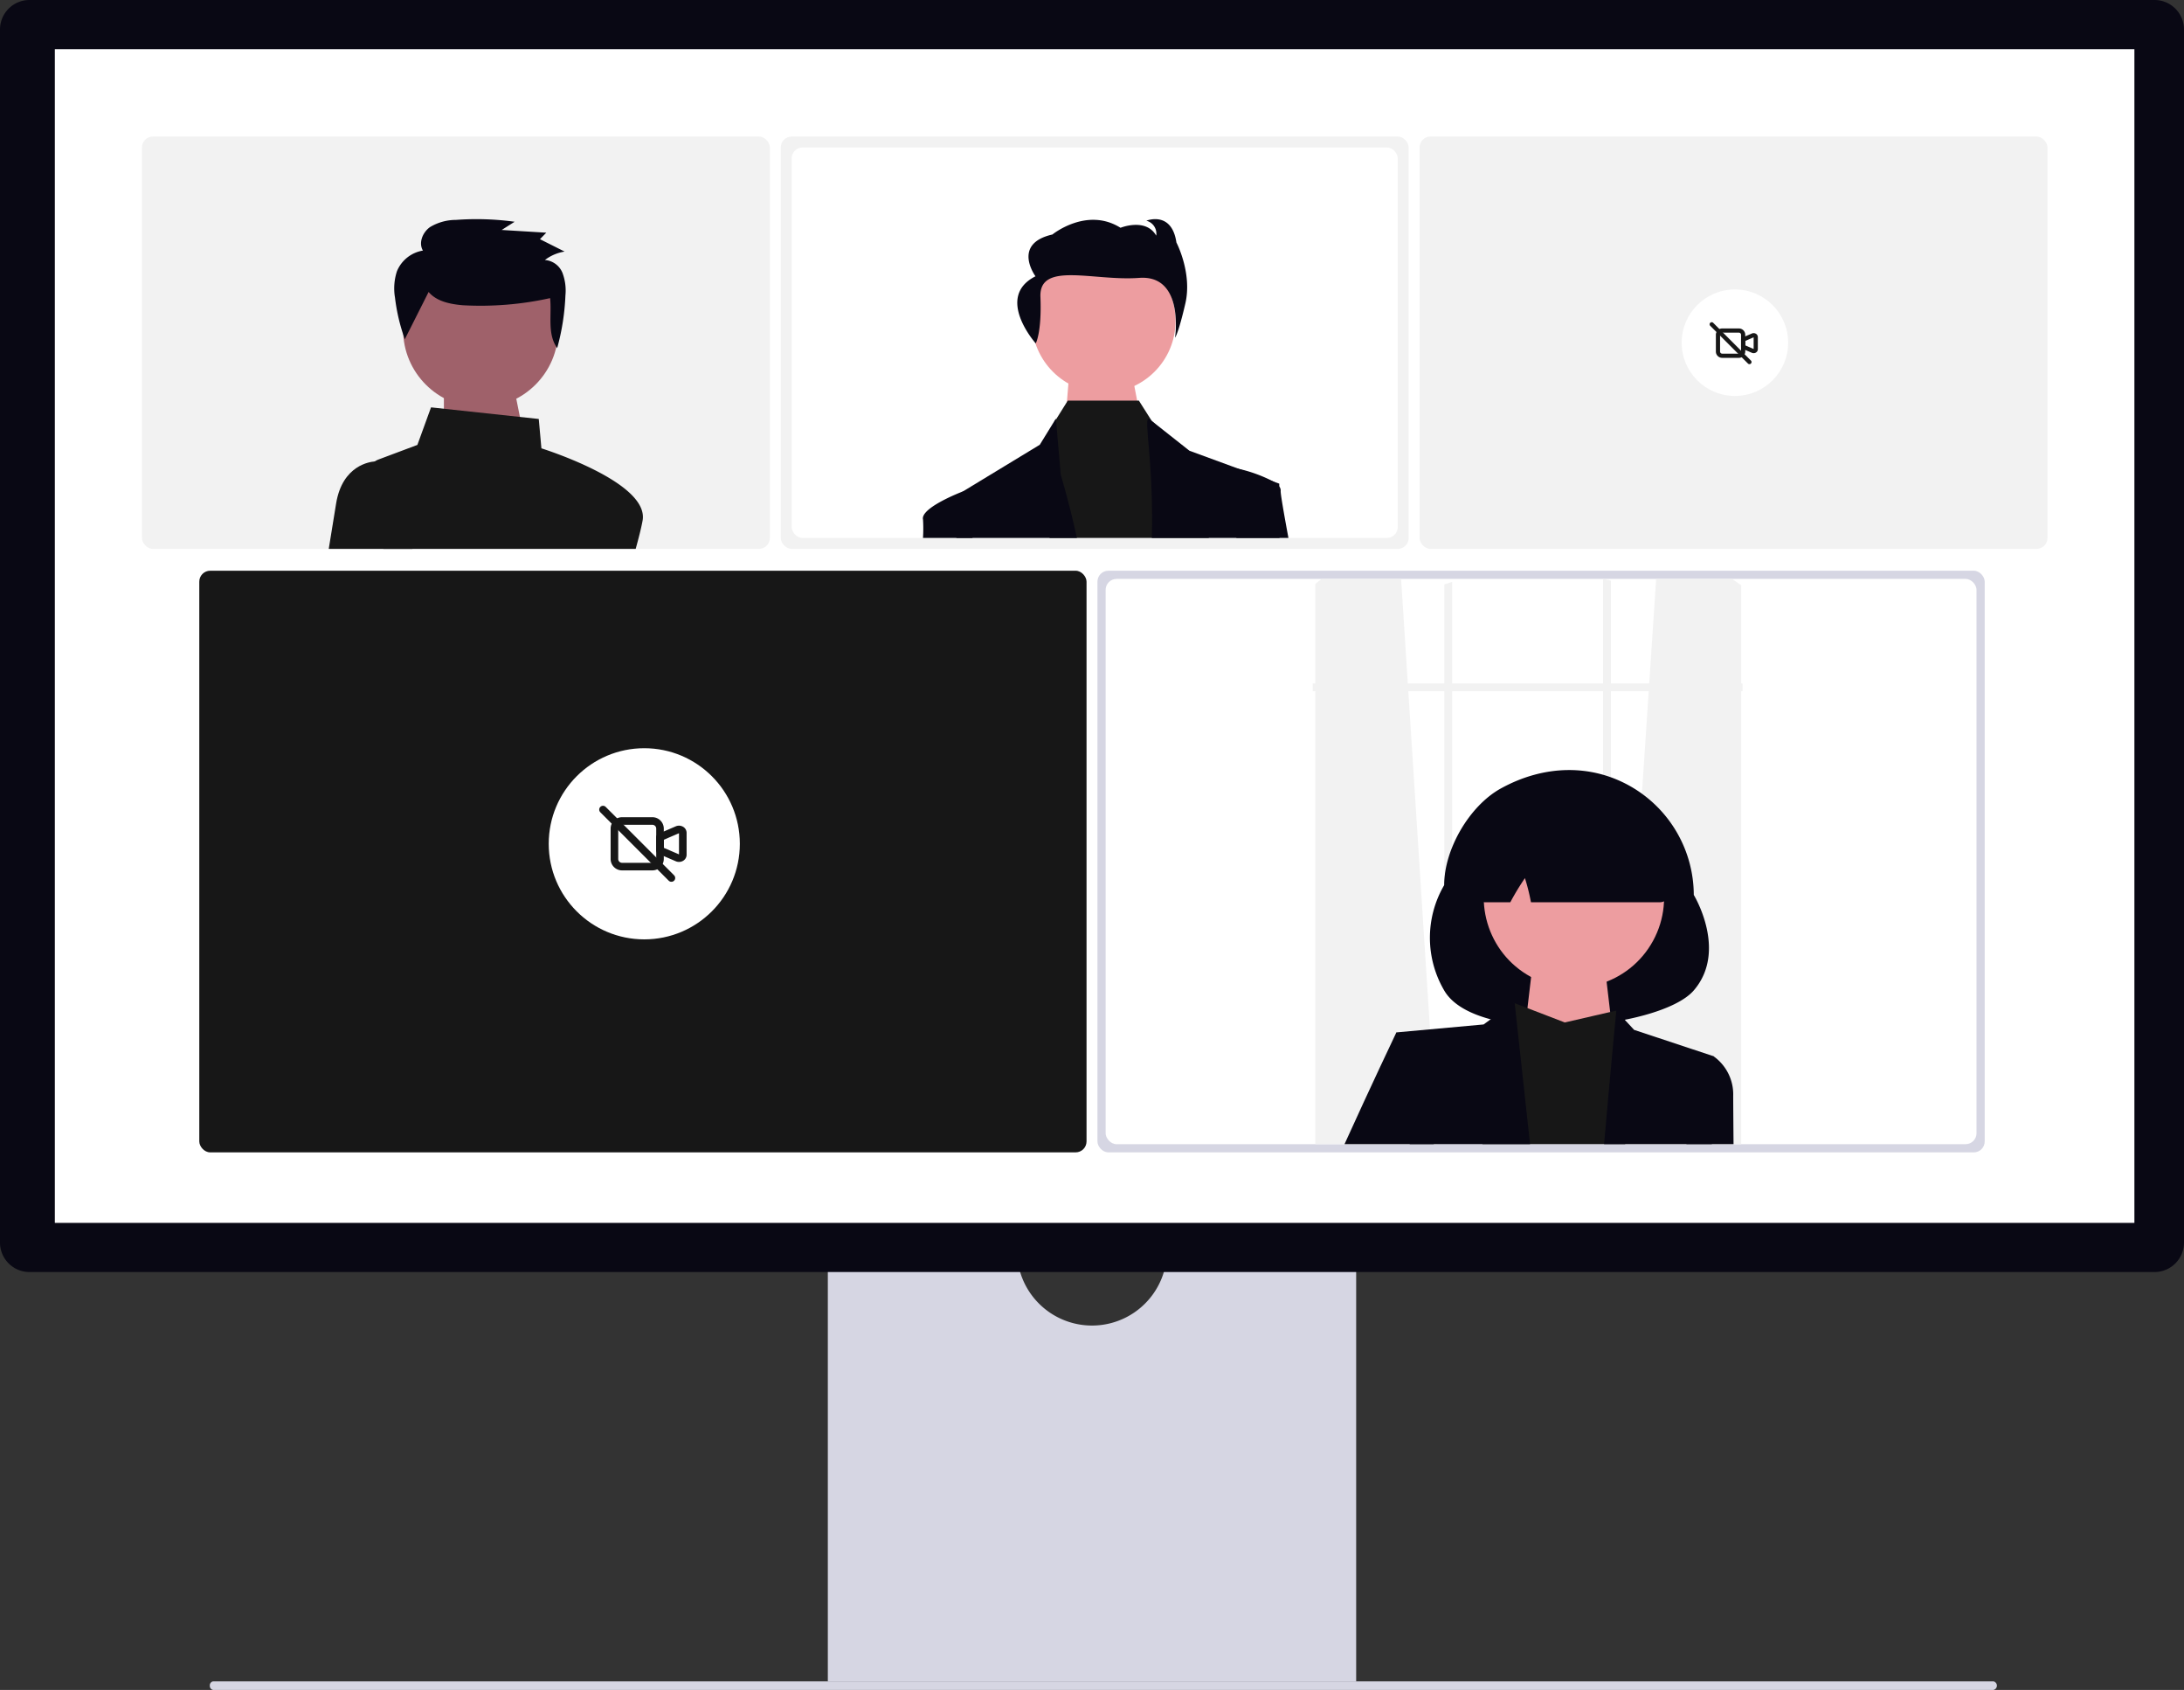 <svg xmlns="http://www.w3.org/2000/svg" xmlns:xlink="http://www.w3.org/1999/xlink" width="800.003" height="618.866" viewBox="0 0 800.003 618.866" role="img" artist="Katerina Limpitsouni" source="https://undraw.co/"><rect x="0" y="0" width="800.003" height="618.866" fill="#333333" stroke="none"/><defs><clipPath id="a-117"><rect width="319" height="207" rx="4" transform="translate(1469 162)" fill="none" stroke="#707070" stroke-width="1"/></clipPath></defs><g transform="translate(-560 -231.001)"><path d="M15.18,488.765a1.456,1.456,0,0,0,1.308,1.575H668.472a1.6,1.6,0,0,0,0-3.15H16.488a1.456,1.456,0,0,0-1.308,1.575Z" transform="translate(621.678 359.527)" fill="#d6d6e3"/><path d="M353.105,370.945a27.478,27.478,0,0,1-54.387,0H229.146V524.776H422.677V370.945H353.105Z" transform="translate(634.09 321.941)" fill="#d6d6e3"/><path d="M789.214,487.736H10.789A10.8,10.8,0,0,1,0,476.947V32.7A10.8,10.8,0,0,1,10.789,21.911H789.214A10.8,10.8,0,0,1,800,32.7V476.947a10.8,10.8,0,0,1-10.789,10.789Z" transform="translate(560 209.09)" fill="#090814"/><rect width="761.747" height="429.819" transform="translate(580.088 249.004)" fill="#fff"/><rect width="230" height="151" rx="4" transform="translate(612 281)" fill="#f2f2f2"/><rect width="230" height="151" rx="4" transform="translate(1080 281)" fill="#f2f2f2"/><rect width="230" height="151" rx="4" transform="translate(846 281)" fill="#f2f2f2"/><rect width="325" height="213" rx="4" transform="translate(633 440)" fill="#171717"/><rect width="325" height="213" rx="4" transform="translate(962 440)" fill="#d6d6e3"/><circle cx="35" cy="35" r="35" transform="translate(761 505)" fill="#fff"/><g transform="translate(-684.5 84.088)"><path d="M22.348,6.619a2.958,2.958,0,0,1,1.385.342,2.566,2.566,0,0,1,1.4,2.246v8.1a2.567,2.567,0,0,1-1.4,2.247,2.98,2.98,0,0,1-2.556.1l-6.335-2.726A1.391,1.391,0,0,1,14,15.653V10.862a1.391,1.391,0,0,1,.841-1.278l6.335-2.726A2.989,2.989,0,0,1,22.348,6.619Zm0,2.783a.207.207,0,0,0-.072.013l-5.493,2.364v2.959L22.276,17.1a.192.192,0,0,0,.072.013Z" transform="translate(1470.87 442.655)" fill="#171717"/><path d="M6.174,5H17.3a4.179,4.179,0,0,1,4.174,4.174V20.3A4.179,4.179,0,0,1,17.3,24.478H6.174A4.179,4.179,0,0,1,2,20.3V9.174A4.179,4.179,0,0,1,6.174,5ZM17.3,21.7A1.393,1.393,0,0,0,18.7,20.3V9.174A1.393,1.393,0,0,0,17.3,7.783H6.174A1.393,1.393,0,0,0,4.783,9.174V20.3A1.393,1.393,0,0,0,6.174,21.7Z" transform="translate(1466.174 441.174)" fill="#171717"/><path d="M28.435,29.826a1.387,1.387,0,0,1-.984-.407L2.407,4.375A1.391,1.391,0,0,1,4.375,2.407L29.419,27.451a1.391,1.391,0,0,1-.984,2.375Z" transform="translate(1462 440)" fill="#171717"/></g><rect width="319" height="207" rx="4" transform="translate(965 443)" fill="#fff"/><g transform="translate(-505 281)" clip-path="url(#a-117)"><g transform="translate(490 -278)"><path d="M478.623,407.985l-44.506,4.456-.477.049V198.305l.477-.375A134.461,134.461,0,0,1,464,180.03l2.274,35.377.207,3.239,2.25,35.083.694,10.792,9.121,142.214Z" transform="translate(623.17 243.512)" fill="#f2f2f2"/><path d="M708.084,192.368c.318.221.636.442.954.674v210.67l-.954-.095-44.024-4.269.082-1.211,9.121-137.762.694-10.455,2.25-33.985.207-3.137L678.8,176.86A134,134,0,0,1,708.084,192.368Z" transform="translate(503.772 249.287)" fill="#f2f2f2"/><rect width="157.438" height="2.871" transform="translate(1055.854 478.256)" fill="#f2f2f2"/><path d="M531.73,168.653c.954-.324,1.908-.629,2.872-.913V274.8H531.73Z" transform="translate(572.342 273.338)" fill="#f2f2f2"/><path d="M652.37,165.73c.959.2,1.918.4,2.872.623V253.73H652.37Z" transform="translate(509.829 274.27)" fill="#f2f2f2"/></g></g><path d="M560.692,462.731c-12.5,14.524-79.6,20.557-91.434,0a38.154,38.154,0,0,1,0-38.537c0-13.207,9.3-29.086,20.741-35.4,16.052-8.856,33.6-9.012,48.147-.425a45.965,45.965,0,0,1,22.545,39.4S573.2,448.207,560.692,462.731Z" transform="translate(619.744 130.957)" fill="#090814"/><path d="M4.14,0H29.272L33.4,35H0Z" transform="translate(1117.871 579)" fill="#ed9da0"/><ellipse cx="33.025" cy="33.025" rx="33.025" ry="33.025" transform="translate(1091.708 572.854) rotate(-61.337)" fill="#ed9da0"/><path d="M481.51,515.32h52.3L530.548,466.4l-18.866,4.354L493.333,463.7l-.486-.182-.03-.015a.248.248,0,0,0-.015.046C492.512,464.708,486.753,487.769,481.51,515.32Z" transform="translate(621.507 134.678)" fill="#171717"/><path d="M275.957,336.723l4.885,40.93H324.92L319.3,326.032l-.054-.5-.432.319-.046.031-10.874,7.933Z" transform="translate(795.542 272.346)" fill="#090814"/><path d="M520.468,514.955H559.94l.57-32.224L531.462,473.1l-6.519-7.059S522.884,487.275,520.468,514.955Z" transform="translate(627.112 135.043)" fill="#090814"/><path d="M437.345,513.95h32.71l-2.1-29.321-11.61-11.61S447.161,492.288,437.345,513.95Z" transform="translate(615.152 136.047)" fill="#090814"/><path d="M546.838,512.855h17.255c-.076-9.391-.122-15.88-.122-17.711a17.1,17.1,0,0,0-7.256-14.512l-8.715,2.9Z" transform="translate(630.906 137.143)" fill="#090814"/><path d="M546.689,429.656H499.574l-.112-.535a75.457,75.457,0,0,0-2.11-8.312,94.543,94.543,0,0,0-5.169,8.5l-.192.346h-9.16a4.044,4.044,0,0,1-2.985-1.32c-.249-.275-.832-.917,1.58-30.366a4.068,4.068,0,0,1,2.306-3.291c20.673-9.651,41.622-9.4,62.271.763h.368l.129.512c4.074,31.345,3.488,32.022,3.237,32.311A4.033,4.033,0,0,1,546.689,429.656Z" transform="translate(621.232 131.76)" fill="#090814"/><circle cx="19.5" cy="19.5" r="19.5" transform="translate(1176 337)" fill="#fff"/><g transform="translate(1186.221 348.977)"><path d="M18.612,6.619a1.634,1.634,0,0,1,.765.189,1.418,1.418,0,0,1,.772,1.241v4.476a1.418,1.418,0,0,1-.772,1.241,1.647,1.647,0,0,1-1.412.056l-3.5-1.506A.769.769,0,0,1,14,11.61V8.963a.769.769,0,0,1,.465-.706l3.5-1.506A1.651,1.651,0,0,1,18.612,6.619Zm0,1.537a.114.114,0,0,0-.04.007L15.537,9.469V11.1l3.035,1.306a.106.106,0,0,0,.04.007Z" transform="translate(-2.47 -2.6)" fill="#171717"/><path d="M4.306,5h6.149a2.309,2.309,0,0,1,2.306,2.306v6.149a2.309,2.309,0,0,1-2.306,2.306H4.306A2.309,2.309,0,0,1,2,13.455V7.306A2.309,2.309,0,0,1,4.306,5Zm6.149,9.224a.77.77,0,0,0,.769-.769V7.306a.77.77,0,0,0-.769-.769H4.306a.77.77,0,0,0-.769.769v6.149a.77.77,0,0,0,.769.769Z" transform="translate(0.306 -2.694)" fill="#171717"/><path d="M16.6,17.374a.766.766,0,0,1-.544-.225L2.225,3.312A.769.769,0,0,1,3.312,2.225L17.148,16.061a.769.769,0,0,1-.544,1.312Z" transform="translate(-2 -2)" fill="#171717"/></g><g transform="translate(9.492 -3.082)"><path d="M0,0H24.693L29.6,24.524H0Z" transform="translate(713.108 371.001)" fill="#9f616a"/><path d="M833.4,420.125c1.163-4.188,2.067-7.8,2.531-10.354a7.382,7.382,0,0,0,.042-2.387c-1.736-12.349-33.087-22.787-37.107-24.077l-.97-10.752-39.463-4.249-5,13.753-14.163,5.309a6.742,6.742,0,0,0-1.452.747,7.012,7.012,0,0,0-2.887,7.479l6.033,24.528H833.4Z" transform="translate(-50.039 14.956)" fill="#171717"/><path d="M758.74,409.838H728.118c1.1-6.834,2.079-12.879,2.718-16.724,2.338-13.994,12.536-15.187,14.133-15.284.127-.012.2-.012.211-.012h6.443Z" transform="translate(-57.19 25.243)" fill="#171717"/><ellipse cx="28.414" cy="28.414" rx="28.414" ry="28.414" transform="translate(698.167 326.436)" fill="#9f616a"/><path d="M752.238,358.594c2.942,3.481,7.919,4.463,12.51,4.862a117.84,117.84,0,0,0,32-2.612c.655,6.3-1.122,13.1,2.59,18.288a84.9,84.9,0,0,0,3.016-19.246,18.431,18.431,0,0,0-1.066-8.243,7.58,7.58,0,0,0-6.458-4.761,16.185,16.185,0,0,1,7.22-3.085l-9.022-4.534,2.317-2.379-16.334-1,4.731-3.005a102.6,102.6,0,0,0-21.5-.676,18.442,18.442,0,0,0-9.505,2.642c-2.7,1.929-4.255,5.761-2.581,8.593a12.477,12.477,0,0,0-9.508,7.544,20.14,20.14,0,0,0-.722,9.682,68.615,68.615,0,0,0,3.6,15.223" transform="translate(-44.73 -17.59)" fill="#090814"/></g><rect width="222" height="143" rx="4" transform="translate(850 285)" fill="#fff"/><g transform="translate(-17.985 -4)"><path d="M2.011,0H23.9l4.748,24.524H0Z" transform="translate(967.956 367.92)" fill="#ed9da0"/><ellipse cx="26.318" cy="26.317" rx="26.318" ry="26.317" transform="translate(955.96 326.211)" fill="#ed9da0"/><path d="M626.581,411.986H568.23l1.907-42.9.454-.477,4.325-6.919h26.033l4.752,7.481.623.6,16.445,15.761Z" transform="translate(394.203 20.012)" fill="#171717"/><path d="M774.146,546.259H730c-.109-9.684-.169-15.482,2.385-17.037l.012-.006h.006l28.132-17.079,5.907-9.593.031.339,1.737,20.22S771.078,532.375,774.146,546.259Z" transform="translate(198.321 -114.264)" fill="#090814"/><path d="M811.808,546.259H765.047c.708-28.24-3.1-43.715-1.144-43.715l1.144.9,13.781,10.882,18.164,6.664H797l12.522,4.594,2.2.8v1.035C811.729,529.906,811.741,536.69,811.808,546.259Z" transform="translate(234.855 -114.264)" fill="#090814"/><path d="M747.339,511.2s2.236-3.927,1.716-17.045,19.456-5.7,36.149-6.95,13.159,21.9,13.159,21.9,1.2-1.376,3.782-12.55-3.276-22.309-3.276-22.309c-1.724-11.742-11.016-7.979-11.016-7.979a4.873,4.873,0,0,1,3.615,5.467c-3.788-6.641-13.08-2.878-13.08-2.878-12.392-7.776-24.952,2.464-24.952,2.464-14.971,3.4-6.191,15.3-6.191,15.3C732.191,494.233,747.339,511.2,747.339,511.2Z" transform="translate(210.041 -150.441)" fill="#090814"/><path d="M742.216,532.346H724.077a54.689,54.689,0,0,0,.012-6.712c-1.083-4.315,14.157-10.15,14.616-10.325l.012-.006h.006l2.905,1.562Z" transform="translate(192 -100.35)" fill="#090814"/><path d="M799.27,536.722H780.217l-2.378-23.483,2.669-1.949s.242.054.672.163h.012a52.268,52.268,0,0,1,12.522,4.594,7.762,7.762,0,0,1,2.2,1.84,2.267,2.267,0,0,1,.52,1.61C796.334,520.375,797.448,526.839,799.27,536.722Z" transform="translate(250.668 -104.727)" fill="#090814"/></g></g></svg>